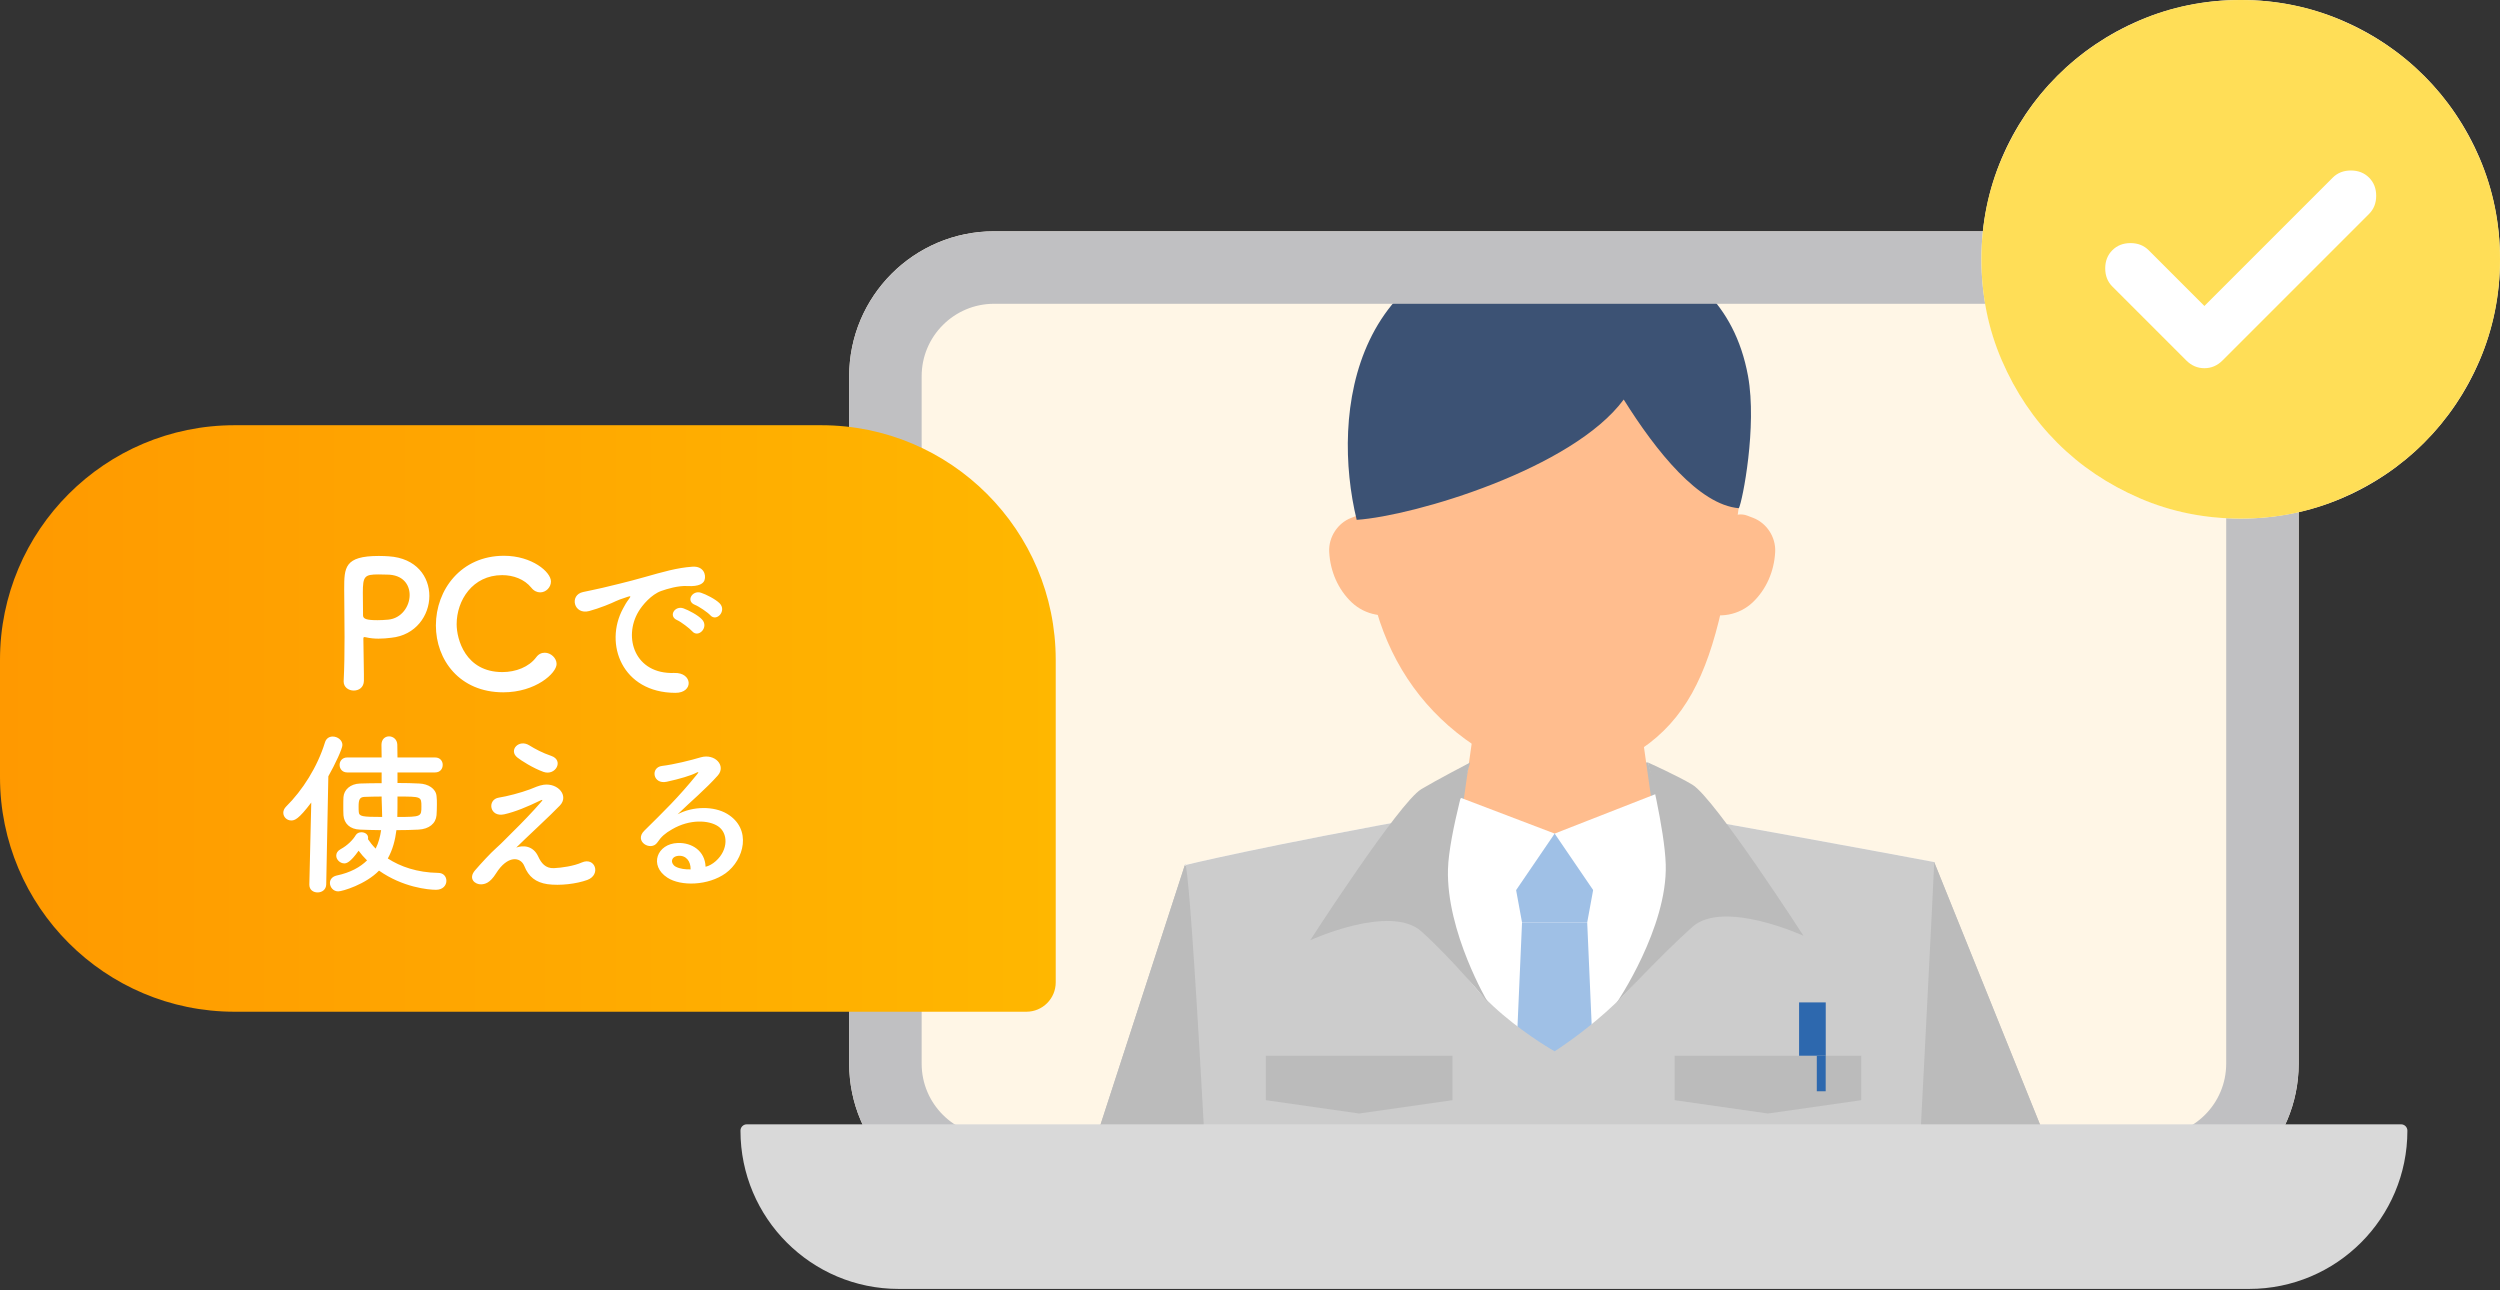 <svg width="341" height="176" viewBox="0 0 341 176" fill="none" xmlns="http://www.w3.org/2000/svg">
<rect x="0" y="0" width="341" height="176" fill="#333333" stroke="none"/>
<g clip-path="url(#clip0_139_6679)">
<path d="M115.828 51.322C115.828 40.402 124.68 31.55 135.599 31.55H293.769C304.688 31.55 313.54 40.402 313.54 51.322V145.075C313.54 155.995 304.688 164.847 293.769 164.847H135.599C124.68 164.847 115.828 155.995 115.828 145.075V51.322Z" fill="#FFF6E6"/>
<path d="M200.672 104H224.788L226.6 110.061H198.113L200.672 104Z" fill="#BBBBBB"/>
<path d="M245.296 170.454H179.812L186.92 113.014L210.767 110.207L240.523 113.613L245.296 170.454Z" fill="#F3F2F0"/>
<path fill-rule="evenodd" clip-rule="evenodd" d="M280.532 215.344L238.969 139.713L263.814 117.57L302.413 213.293L280.532 215.344Z" fill="#C6C5C3"/>
<path fill-rule="evenodd" clip-rule="evenodd" d="M148.946 214.388L180.91 130.809L161.606 118.023L128.475 219.981L148.946 214.388Z" fill="#C6C5C3"/>
<path fill-rule="evenodd" clip-rule="evenodd" d="M226.647 118.937H198.258L201.681 94.754H223.224L226.647 118.937Z" fill="#FFBD8E"/>
<path d="M260.422 184.17C264.133 113.155 263.818 117.582 263.818 117.582C263.818 117.582 252.967 115.521 227.848 111.01L227.543 111.294L213.267 120.367L196.736 111C171.638 115.51 161.607 118.013 161.607 118.013C161.607 118.013 162.165 111.42 165.792 184.159C168.978 248.013 166.286 266.802 166.286 266.802L264.186 265.499C264.186 265.509 257.551 239.097 260.422 184.17Z" fill="white"/>
<rect x="225.996" y="144.004" width="25.456" height="20.607" fill="#AEF1BC"/>
<path d="M205.383 113.699H218.717L216.495 125.821H207.605L205.383 113.699Z" fill="#9FC0E6"/>
<path d="M207.605 125.82H216.495L218.717 176.732H205.383L207.605 125.82Z" fill="#9FC0E6"/>
<path fill-rule="evenodd" clip-rule="evenodd" d="M186.086 70.941C186.086 88.805 195.139 101.895 212.561 106.869C231.224 102.106 234.189 92.169 237.491 66.788C240.698 42.142 224.306 32.805 210.206 34.897C195.265 37.116 186.086 48.882 186.086 70.941Z" fill="#FFBD8E"/>
<path fill-rule="evenodd" clip-rule="evenodd" d="M191.723 83.366L191.449 83.471C188.926 84.418 186.224 83.913 184.363 82.157C182.533 80.412 181.44 77.962 181.303 75.281C181.198 73.272 182.46 71.327 184.321 70.633L185.12 70.328C186.655 69.75 188.316 70.802 188.737 72.379L191.723 83.366Z" fill="#FFBD8E"/>
<path fill-rule="evenodd" clip-rule="evenodd" d="M231.715 83.366L231.988 83.471C234.512 84.418 237.214 83.913 239.075 82.157C240.904 80.412 241.998 77.962 242.135 75.281C242.24 73.272 240.978 71.338 239.117 70.633L238.318 70.328C236.783 69.75 235.122 70.802 234.701 72.379L231.715 83.366Z" fill="#FFBD8E"/>
<path d="M238.434 51.309C234.733 30.912 211.748 32.604 211.748 32.604C184.379 32.804 181.519 56.409 185.052 70.908C192.959 70.362 214.524 63.927 221.474 54.495C225.932 61.624 231.747 68.848 237.183 69.321C237.687 68.311 239.675 58.165 238.434 51.309Z" fill="#3C5274"/>
<path d="M212.055 113.701L221.146 127.035L230.844 111.882L225.995 108.246L212.055 113.701Z" fill="white"/>
<path d="M212.055 113.7L202.964 127.034L192.66 111.882L199.327 108.851L212.055 113.7Z" fill="white"/>
<path fill-rule="evenodd" clip-rule="evenodd" d="M280.532 215.344L238.969 139.713L263.814 117.57L302.413 213.293L280.532 215.344Z" fill="#BBBBBB"/>
<path fill-rule="evenodd" clip-rule="evenodd" d="M148.946 214.388L180.91 130.809L161.606 118.023L128.475 219.981L148.946 214.388Z" fill="#BBBBBB"/>
<path d="M260.422 184.17C264.133 113.155 263.818 117.582 263.818 117.582C263.818 117.582 252.967 115.521 227.848 111.01V123.398C227.848 123.398 226.99 127.192 225.995 129.459C222.899 136.508 212.054 143.399 212.054 143.399C212.054 143.399 198.088 135.565 197.508 127.034C197.444 126.09 197.508 124.61 197.508 124.61L196.736 111C171.638 115.51 161.607 118.013 161.607 118.013C161.607 118.013 162.165 111.42 165.792 184.159C168.978 248.013 166.286 266.802 166.286 266.802L264.186 265.499C264.186 265.509 257.551 239.097 260.422 184.17Z" fill="#CCCCCC"/>
<path d="M172.658 144.004H198.114V150.065L185.386 151.883L172.658 150.065V144.004Z" fill="#BBBBBB"/>
<path d="M228.418 144.004H253.874V150.065L241.146 151.883L228.418 150.065V144.004Z" fill="#BBBBBB"/>
<path d="M200.534 104.004C200.523 104.042 197.638 113.734 197.504 118.551C197.265 127.163 202.959 136.733 202.959 136.733C202.959 136.733 198.11 130.82 193.867 127.036C189.625 123.252 178.715 128.248 178.715 128.248C178.715 128.248 190.836 109.46 193.867 107.64C195.927 106.405 200.49 104.027 200.534 104.004ZM224.783 104.004C224.829 104.024 228.786 105.799 230.844 107.034C233.871 108.85 245.967 127.596 245.996 127.641C245.966 127.628 235.081 122.651 230.844 126.429C226.601 130.213 220.54 136.733 220.54 136.733C220.54 136.733 227.446 126.557 227.207 117.944C227.073 113.128 224.793 104.041 224.783 104.004Z" fill="#BBBBBB"/>
<rect x="245.395" y="136.73" width="3.637" height="7.273" fill="#2D68AE"/>
<rect x="247.812" y="144.004" width="1.212" height="4.849" fill="#2D68AE"/>
</g>
<path d="M135.6 36.493H293.769C301.958 36.493 308.597 43.133 308.597 51.322V145.076C308.596 153.265 301.958 159.904 293.769 159.904H135.6C127.41 159.904 120.771 153.265 120.771 145.076V51.322C120.771 43.133 127.41 36.493 135.6 36.493Z" stroke="#C0C0C2" stroke-width="9.886"/>
<path d="M101 154.221C101 153.744 101.387 153.357 101.864 153.357H327.505C327.982 153.357 328.368 153.744 328.368 154.221V154.221C328.368 166.144 318.703 175.809 306.781 175.809H122.588C110.665 175.809 101 166.144 101 154.221V154.221Z" fill="#D9D9D9"/>
<circle cx="305.632" cy="35.368" r="35.368" fill="white"/>
<path d="M300.68 41.735L293.076 34.13C292.428 33.482 291.603 33.158 290.6 33.158C289.598 33.158 288.773 33.482 288.125 34.13C287.476 34.779 287.152 35.604 287.152 36.606C287.152 37.608 287.476 38.434 288.125 39.082L298.205 49.162C298.912 49.869 299.737 50.223 300.68 50.223C301.624 50.223 302.449 49.869 303.156 49.162L323.139 29.179C323.788 28.53 324.112 27.705 324.112 26.703C324.112 25.701 323.788 24.876 323.139 24.227C322.491 23.579 321.666 23.255 320.663 23.255C319.661 23.255 318.836 23.579 318.188 24.227L300.68 41.735ZM305.632 70.737C300.739 70.737 296.141 69.808 291.838 67.951C287.535 66.094 283.792 63.575 280.609 60.391C277.426 57.208 274.906 53.465 273.049 49.162C271.192 44.859 270.264 40.261 270.264 35.368C270.264 30.476 271.192 25.878 273.049 21.575C274.906 17.271 277.426 13.528 280.609 10.345C283.792 7.162 287.535 4.642 291.838 2.785C296.141 0.928 300.739 0 305.632 0C310.525 0 315.122 0.928 319.426 2.785C323.729 4.642 327.472 7.162 330.655 10.345C333.838 13.528 336.358 17.271 338.215 21.575C340.072 25.878 341 30.476 341 35.368C341 40.261 340.072 44.859 338.215 49.162C336.358 53.465 333.838 57.208 330.655 60.391C327.472 63.575 323.729 66.094 319.426 67.951C315.122 69.808 310.525 70.737 305.632 70.737Z" fill="#FFDE57"/>
<path d="M0 90C0 72.327 14.327 58 32 58H112C129.673 58 144 72.327 144 90V134C144 136.209 142.209 138 140 138H32C14.327 138 0 123.673 0 106V90Z" fill="url(#paint0_linear_139_6679)"/>
<path d="M49.636 92.872C49.612 93.784 48.94 94.192 48.244 94.192C47.572 94.192 46.876 93.76 46.876 92.968C46.876 92.944 46.876 92.92 46.876 92.896C46.972 91.024 46.996 88.912 46.996 86.872C46.996 84.4 46.948 82.048 46.948 80.368C46.948 77.416 46.972 75.832 51.676 75.832C52.18 75.832 52.66 75.856 53.02 75.88C56.812 76.12 58.564 78.688 58.564 81.28C58.564 83.944 56.716 86.656 53.356 86.992C52.78 87.064 52.228 87.112 51.628 87.112C51.076 87.112 50.5 87.064 49.876 86.92C49.804 86.896 49.756 86.896 49.708 86.896C49.588 86.896 49.564 86.968 49.564 87.16C49.564 88.648 49.636 90.352 49.636 91.936C49.636 92.248 49.636 92.56 49.636 92.872ZM52.78 78.376C52.78 78.376 52.204 78.352 51.628 78.352C49.708 78.352 49.492 78.616 49.492 80.848C49.492 81.688 49.516 82.672 49.516 83.512C49.516 83.656 49.516 83.776 49.516 83.92C49.516 84.424 49.996 84.592 51.484 84.592C51.94 84.592 52.444 84.568 52.948 84.52C54.772 84.352 55.876 82.696 55.876 81.16C55.876 79.72 54.94 78.376 52.78 78.376ZM75.919 90.568C75.919 91.816 73.063 94.432 68.647 94.432C62.671 94.432 59.455 89.992 59.455 85.312C59.455 80.44 62.887 75.808 68.743 75.808C72.559 75.808 75.151 78.016 75.151 79.312C75.151 80.128 74.455 80.8 73.687 80.8C73.255 80.8 72.823 80.608 72.463 80.152C71.527 79 70.015 78.448 68.503 78.448C64.447 78.448 62.287 81.904 62.287 85.144C62.287 87.16 63.463 91.672 68.527 91.672C70.351 91.672 72.151 90.976 73.135 89.656C73.471 89.2 73.879 89.032 74.311 89.032C75.127 89.032 75.919 89.752 75.919 90.568ZM96.884 83.92C96.548 83.536 95.3 82.696 94.796 82.504C93.5 82 94.436 80.464 95.612 80.848C96.284 81.064 97.58 81.712 98.156 82.288C99.164 83.296 97.748 84.88 96.884 83.92ZM94.412 86.104C94.076 85.72 92.876 84.808 92.372 84.592C91.1 84.04 92.06 82.552 93.236 82.984C93.908 83.224 95.204 83.896 95.756 84.496C96.74 85.552 95.252 87.088 94.412 86.104ZM92.108 94.504C84.86 94.48 82.364 87.832 84.98 83.008C85.22 82.552 85.436 82.168 85.748 81.76C86.132 81.256 86.012 81.28 85.556 81.424C83.756 82 84.164 82 82.532 82.624C81.764 82.912 81.092 83.152 80.372 83.344C78.26 83.92 77.612 81.16 79.532 80.752C80.036 80.632 81.428 80.368 82.196 80.176C83.372 79.888 85.484 79.408 87.932 78.712C90.404 78.016 92.348 77.44 94.46 77.296C95.948 77.2 96.356 78.376 96.092 79.144C95.948 79.552 95.42 80.032 93.74 79.936C92.516 79.864 91.004 80.32 90.188 80.608C88.844 81.088 87.62 82.528 87.092 83.416C84.98 86.944 86.588 91.984 91.964 91.792C94.484 91.696 94.652 94.528 92.108 94.504ZM59.352 105.36H54.217V106.8C55.297 106.8 56.328 106.824 57.193 106.872C58.416 106.92 59.449 107.568 59.544 108.576C59.593 108.936 59.593 109.344 59.593 109.728C59.593 110.28 59.569 110.808 59.544 111.192C59.449 112.32 58.536 113.088 57.072 113.16C56.184 113.208 55.153 113.232 54.072 113.232C53.904 114.576 53.569 115.896 52.897 117.096C54.6 118.2 56.88 119.016 59.785 119.064C60.505 119.064 60.889 119.592 60.889 120.144C60.889 120.744 60.432 121.368 59.472 121.368C58.416 121.368 54.937 121.032 51.697 118.752C49.897 120.624 46.705 121.584 46.129 121.584C45.456 121.584 45.001 121.008 45.001 120.432C45.001 120 45.288 119.568 45.913 119.424C47.833 119.016 49.129 118.272 50.065 117.36C49.633 116.928 49.248 116.496 48.913 116.04C47.761 117.672 47.233 117.768 46.968 117.768C46.392 117.768 45.864 117.264 45.864 116.712C45.864 116.376 46.032 116.064 46.465 115.824C47.401 115.32 48.169 114.528 48.529 113.904C48.697 113.64 48.984 113.52 49.297 113.52C49.752 113.52 50.209 113.784 50.209 114.264C50.209 114.312 50.209 114.384 50.184 114.456C50.472 114.888 50.833 115.344 51.24 115.752C51.648 114.936 51.864 114.072 51.984 113.232C50.928 113.232 49.944 113.184 49.105 113.16C47.712 113.112 46.944 112.32 46.849 111.216C46.825 110.832 46.825 110.376 46.825 109.944C46.825 109.488 46.825 109.056 46.849 108.72C46.92 107.736 47.761 106.92 49.105 106.872C49.944 106.848 50.977 106.824 52.056 106.824V105.36H47.352C46.681 105.36 46.321 104.856 46.321 104.328C46.321 103.824 46.681 103.32 47.352 103.32H52.056L52.032 101.616V101.592C52.032 100.824 52.536 100.44 53.065 100.44C53.617 100.44 54.169 100.848 54.193 101.568C54.193 102.168 54.217 102.744 54.217 103.32H59.352C60.048 103.32 60.385 103.824 60.385 104.328C60.385 104.856 60.048 105.36 59.352 105.36ZM42.193 120.672V120.648L42.456 109.464C40.705 111.792 40.176 111.912 39.721 111.912C39.12 111.912 38.641 111.432 38.641 110.856C38.641 110.592 38.761 110.28 39.025 110.016C41.257 107.808 43.297 104.616 44.328 101.256C44.496 100.704 44.928 100.464 45.385 100.464C46.032 100.464 46.705 100.944 46.705 101.616C46.705 102.12 45.745 104.184 44.785 105.888L44.496 120.648C44.472 121.368 43.897 121.728 43.321 121.728C42.745 121.728 42.193 121.392 42.193 120.672ZM54.217 108.648V109.104C54.217 109.848 54.217 110.64 54.193 111.432C57.48 111.432 57.48 111.384 57.48 109.992C57.48 108.648 57.456 108.648 54.217 108.648ZM52.056 108.984V108.648C51.193 108.648 50.401 108.672 49.728 108.696C49.056 108.72 48.913 109.08 48.913 109.992C48.913 110.256 48.913 110.544 48.937 110.76C48.984 111.36 49.392 111.432 52.129 111.432C52.129 110.448 52.056 109.584 52.056 108.984ZM74.136 105.288C72.721 104.784 71.064 103.728 70.561 103.32C69.337 102.336 70.776 100.776 72.192 101.664C73.008 102.168 73.993 102.696 75.192 103.104C76.945 103.704 75.793 105.864 74.136 105.288ZM70.416 115.608C71.329 115.272 72.721 115.32 73.416 116.832C73.825 117.72 74.4 118.464 75.552 118.416C76.609 118.368 78.264 118.128 79.344 117.648C81.168 116.832 82.032 119.304 80.112 120.024C78.672 120.552 76.392 120.84 74.665 120.6C73.081 120.36 72.097 119.592 71.52 118.128C70.993 116.832 69.216 116.64 67.656 119.136C66.817 120.48 66.121 120.6 65.641 120.624C64.849 120.672 63.769 119.88 64.825 118.68C65.617 117.768 66.865 116.4 67.704 115.656C68.544 114.912 69.216 114.168 69.984 113.424C71.088 112.344 72.648 110.736 73.849 109.344C74.112 109.032 73.945 109.08 73.728 109.176C71.953 110.04 70.272 110.736 68.784 111.072C66.745 111.528 66.409 109.032 68.064 108.792C69.144 108.624 71.016 108.144 72.288 107.664C72.912 107.424 73.489 107.136 74.16 107.04C76.153 106.776 77.617 108.576 76.368 109.872C75.24 111.072 71.617 114.408 70.416 115.608ZM96.24 118.224C96.695 118.128 97.2 117.84 97.632 117.456C99.383 115.896 99.311 113.616 97.944 112.704C96.695 111.864 94.103 111.696 91.68 113.112C90.719 113.664 90.216 114.096 89.663 114.912C88.799 116.184 86.4 114.768 87.888 113.304C90.528 110.688 92.472 108.84 95.135 105.552C95.4 105.216 95.159 105.312 94.968 105.408C94.296 105.768 92.712 106.248 90.936 106.632C89.04 107.04 88.68 104.664 90.311 104.472C91.919 104.28 94.224 103.704 95.591 103.296C97.511 102.744 99.096 104.448 97.895 105.792C97.127 106.656 96.168 107.592 95.207 108.48C94.248 109.368 93.287 110.232 92.424 111.072C94.535 109.944 97.391 109.944 99.168 111C102.624 113.064 101.496 117.288 98.975 119.112C96.6 120.816 92.856 120.912 91.031 119.712C88.487 118.056 89.615 115.08 92.448 114.984C94.368 114.912 96.168 116.064 96.24 118.224ZM94.2 118.584C94.224 117.48 93.576 116.64 92.519 116.736C91.463 116.832 91.415 117.816 92.183 118.224C92.736 118.512 93.528 118.608 94.2 118.584Z" fill="white"/>
<defs>
<linearGradient id="paint0_linear_139_6679" x1="0" y1="98" x2="144" y2="98" gradientUnits="userSpaceOnUse">
<stop stop-color="#FF9900"/>
<stop offset="1" stop-color="#FFB700"/>
</linearGradient>
<clipPath id="clip0_139_6679">
<path d="M115.828 51.322C115.828 40.402 124.68 31.55 135.599 31.55H293.769C304.688 31.55 313.54 40.402 313.54 51.322V145.075C313.54 155.995 304.688 164.847 293.769 164.847H135.599C124.68 164.847 115.828 155.995 115.828 145.075V51.322Z" fill="white"/>
</clipPath>
</defs>
</svg>

